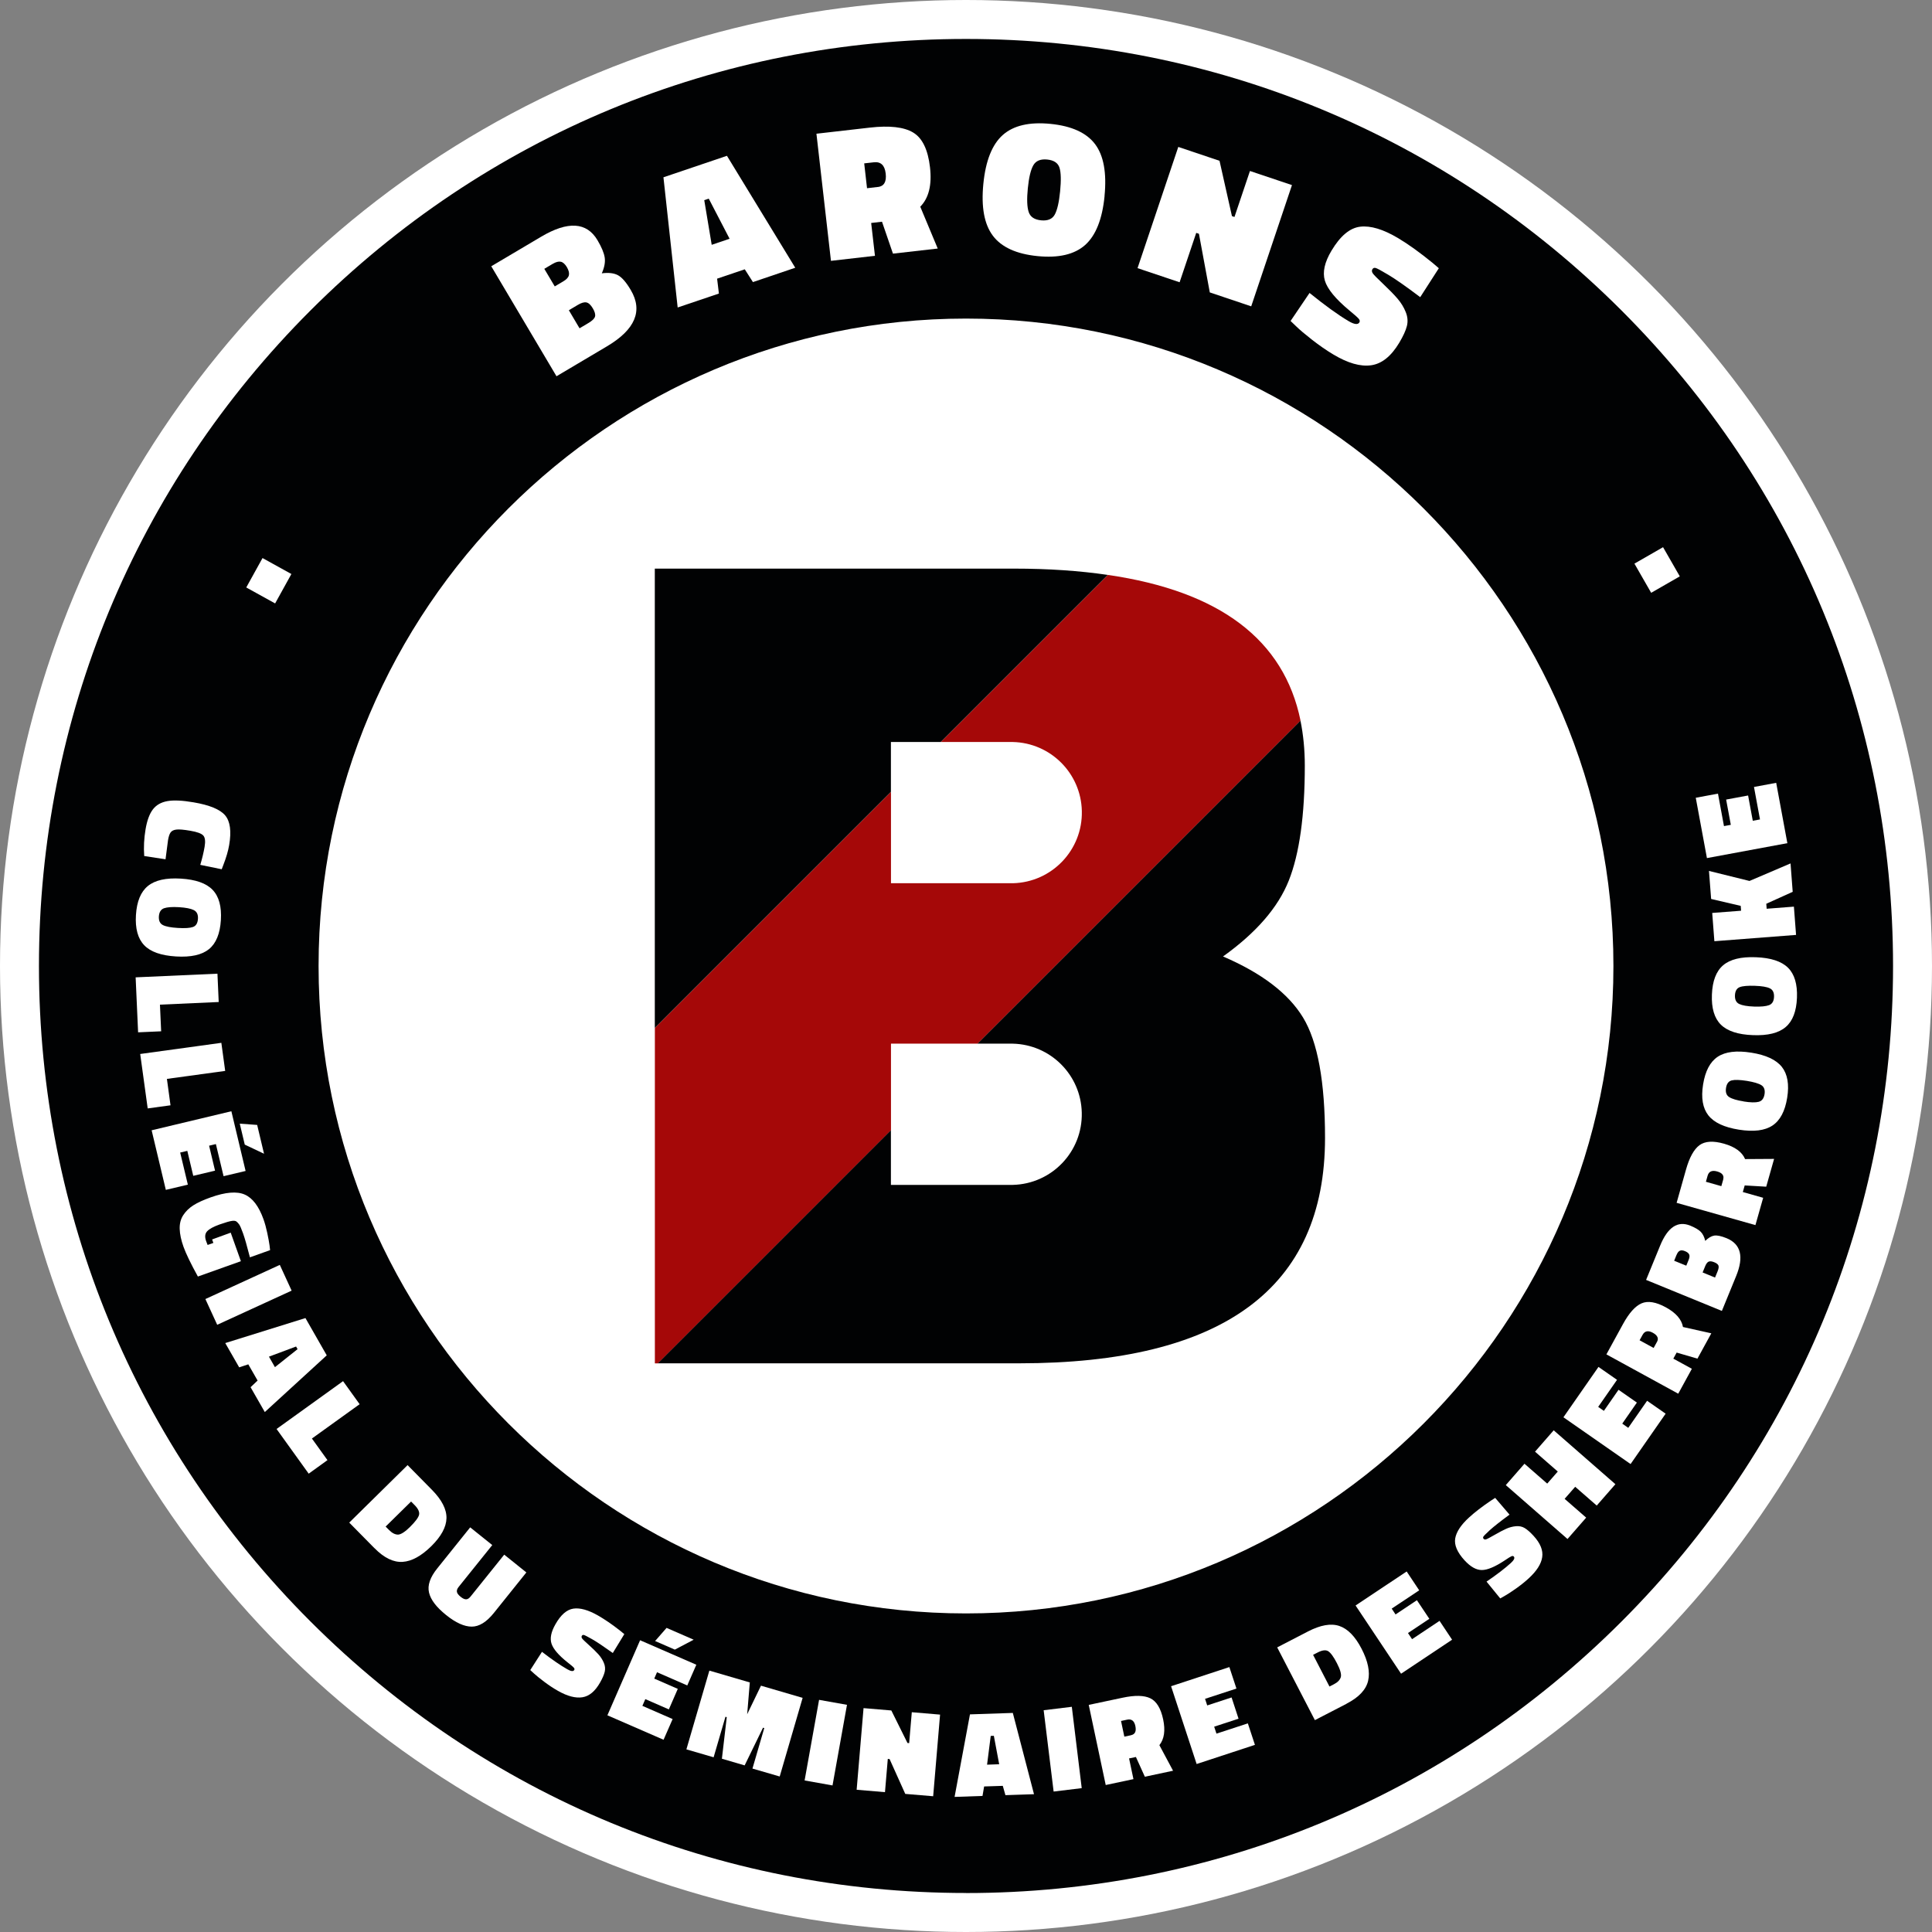 <?xml version="1.0" encoding="UTF-8"?><svg id="Calque_1" xmlns="http://www.w3.org/2000/svg" viewBox="0 0 321.9 321.9"><rect x="0" y="0" width="321.9" height="321.9" fill="#808080" stroke="none"/><defs><style>.cls-1{fill:#fff;}.cls-2{fill:#a50808;}.cls-3{fill:none;}.cls-4{fill:#010203;}</style></defs><circle class="cls-1" cx="160.95" cy="160.95" r="160.95"/><circle class="cls-1" cx="160.95" cy="160.95" r="107.87"/><path class="cls-4" d="m160.95,315.4c-41.26,0-80.04-16.07-109.22-45.24C22.56,240.99,6.49,202.21,6.49,160.95S22.56,80.91,51.73,51.73C80.91,22.56,119.69,6.49,160.95,6.49s80.04,16.07,109.22,45.24c29.17,29.17,45.24,67.96,45.24,109.22s-16.07,80.04-45.24,109.22c-29.17,29.17-67.96,45.24-109.22,45.24Zm0-262.32c-59.48,0-107.87,48.39-107.87,107.87s48.39,107.87,107.87,107.87,107.87-48.39,107.87-107.87-48.39-107.87-107.87-107.87Z"/><path class="cls-3" d="m148.44,123.63h8.3l27.84-27.84c-4.7-.69-9.88-1.05-15.6-1.05h-59.88v76.53l39.34-39.34v-8.3Z"/><path class="cls-3" d="m148.44,131.93v15.23h20.3c6.5-.15,11.65-5.53,11.5-12.03-.14-6.29-5.21-11.36-11.5-11.5h-20.3v8.3Z"/><path class="cls-3" d="m203.76,159.37c5.53-3.95,9.19-8.17,10.97-12.65,1.78-4.48,2.67-10.87,2.67-19.17,0-2.65-.25-5.14-.72-7.47l-53.81,53.81h5.87c6.29.14,11.36,5.21,11.5,11.5.15,6.5-5,11.88-11.5,12.03h-20.3v-9.1l-38.83,38.83h60.17c33.99,0,50.99-12.52,50.99-37.55,0-9.35-1.22-16.04-3.66-20.06-2.44-4.02-6.89-7.41-13.34-10.18Z"/><path class="cls-3" d="m148.44,188.32v9.1h20.3c6.5-.15,11.65-5.53,11.5-12.03-.14-6.29-5.21-11.36-11.5-11.5h-20.3v14.44Z"/><path class="cls-2" d="m148.44,173.89h14.44l53.81-53.81c-2.75-13.49-13.46-21.58-32.1-24.29l-27.84,27.84h12c6.29.14,11.36,5.21,11.5,11.5.15,6.5-5,11.88-11.5,12.03h-20.3v-15.23l-39.34,39.34v55.89h.51l38.83-38.83v-14.44Z"/><path class="cls-1" d="m43.74,92.98l4.81,2.66-2.71,4.9-4.81-2.66,2.71-4.9Z"/><path class="cls-1" d="m24.03,142.64c-.11-1.48-.03-2.96.22-4.45.25-1.49.66-2.59,1.22-3.33.56-.73,1.36-1.19,2.41-1.38,1.05-.19,2.51-.12,4.37.2,2.66.45,4.42,1.18,5.26,2.17s1.07,2.64.67,4.96c-.16.96-.49,2.08-.98,3.34l-.26.68-3.57-.73c.32-1.07.56-2.08.72-3.01s.08-1.56-.23-1.89c-.31-.33-1.02-.59-2.13-.78-1.11-.19-1.89-.26-2.34-.2-.45.05-.77.21-.96.47-.19.26-.34.7-.44,1.33l-.41,3.15-3.54-.54Z"/><path class="cls-1" d="m29.33,159.36c-2.48-.15-4.25-.77-5.3-1.87-1.06-1.1-1.52-2.78-1.38-5.03.14-2.26.8-3.87,1.99-4.84s3.02-1.38,5.49-1.23c2.47.15,4.24.77,5.29,1.87,1.06,1.1,1.52,2.78,1.38,5.04-.14,2.26-.8,3.88-1.98,4.84-1.18.96-3.01,1.37-5.49,1.22Zm.5-8.21c-1.15-.07-1.99,0-2.51.18-.52.19-.8.65-.85,1.36-.04.71.18,1.19.67,1.44.49.25,1.32.41,2.49.48,1.17.07,2.01.02,2.52-.16.51-.18.78-.63.83-1.35s-.18-1.2-.68-1.46c-.49-.25-1.32-.42-2.47-.49Z"/><path class="cls-1" d="m23.01,172l-.41-9.16,13.63-.61.21,4.72-9.79.44.2,4.44-3.85.17Z"/><path class="cls-1" d="m24.61,184.69l-1.25-9.08,13.52-1.86.64,4.68-9.71,1.33.6,4.4-3.81.52Z"/><path class="cls-1" d="m25.28,188.32l13.27-3.17,2.37,9.95-3.67.87-1.28-5.35-1.13.27.99,4.16-3.63.86-.99-4.16-1.19.28,1.28,5.35-3.67.87-2.37-9.95Zm17.57-.88l1.14,4.79-3.21-1.52-.83-3.49,2.9.21Z"/><path class="cls-1" d="m40.15,210.13l-7.18,2.56c-1.2-2.18-1.99-3.83-2.39-4.94-.4-1.11-.61-2.11-.64-2.98s.16-1.64.58-2.29c.42-.65.98-1.2,1.7-1.66s1.68-.89,2.88-1.32c2.47-.88,4.36-1.04,5.67-.47,1.31.57,2.36,1.95,3.14,4.14.23.65.44,1.41.62,2.26.18.86.31,1.55.38,2.07l.09.79-3.36,1.2c-.49-1.9-.87-3.24-1.15-4.01-.28-.77-.49-1.27-.65-1.48-.15-.21-.31-.37-.45-.48-.15-.11-.37-.14-.68-.11-.43.05-1.14.26-2.14.61-1,.36-1.68.73-2.05,1.12-.37.39-.43.94-.18,1.64l.25.65.96-.34-.21-.58,3.1-1.13,1.69,4.74Z"/><path class="cls-1" d="m34.22,216.44l12.4-5.69,1.97,4.29-12.4,5.69-1.97-4.29Z"/><path class="cls-1" d="m37.55,223.77l13.34-4.16,3.55,6.21-10.32,9.45-2.37-4.14,1.17-1.11-1.55-2.7-1.52.5-2.31-4.03Zm11.78.58l-4.52,1.69,1,1.75,3.77-3-.25-.44Z"/><path class="cls-1" d="m51.43,245.53l-5.35-7.44,11.08-7.97,2.76,3.84-7.95,5.72,2.59,3.6-3.12,2.25Z"/><path class="cls-1" d="m62.38,257.94l-4.19-4.25,9.72-9.58,4.05,4.11c1.65,1.67,2.46,3.25,2.43,4.73-.03,1.48-.88,3.04-2.53,4.67-1.66,1.63-3.25,2.51-4.77,2.61s-3.09-.65-4.7-2.29Zm5.96-3.56c.87-.86,1.36-1.52,1.48-1.98.11-.47-.13-1.01-.74-1.63l-.59-.59-4.24,4.17.59.59c.5.5.99.75,1.48.75.48-.02,1.16-.45,2.03-1.31Z"/><path class="cls-1" d="m82.02,257.43l-5.6,6.97c-.25.31-.34.59-.29.84.05.25.26.52.62.81.36.29.66.43.92.42.25,0,.5-.17.74-.47l5.6-6.97,3.69,2.96-5.43,6.77c-1.21,1.5-2.43,2.26-3.67,2.26-1.24,0-2.67-.64-4.28-1.94-1.62-1.3-2.56-2.54-2.84-3.74-.28-1.2.18-2.54,1.38-4.03l5.48-6.83,3.69,2.96Z"/><path class="cls-1" d="m102.11,275.42c-1.57-1.12-2.73-1.9-3.48-2.32-.76-.43-1.21-.66-1.36-.69-.15-.03-.26.02-.33.15-.07.13-.06.27.04.42.1.15.48.52,1.14,1.11.66.59,1.18,1.1,1.57,1.53.39.43.69.9.91,1.41.22.51.27,1.01.16,1.49-.11.49-.37,1.09-.77,1.8-.83,1.47-1.81,2.29-2.95,2.47-1.13.18-2.49-.17-4.06-1.06-.76-.43-1.52-.93-2.29-1.51-.77-.58-1.35-1.05-1.74-1.41l-.6-.55,1.95-3.04c1.66,1.28,3.07,2.25,4.23,2.91.61.35,1,.39,1.15.11.07-.12.04-.24-.07-.38-.11-.13-.45-.42-1.03-.87-1.51-1.2-2.4-2.24-2.69-3.13-.29-.89-.07-1.96.64-3.21.9-1.6,1.91-2.47,3.01-2.63,1.1-.16,2.45.22,4.05,1.12,1.12.64,2.38,1.49,3.76,2.58l.67.55-1.91,3.13Z"/><path class="cls-1" d="m101.2,285.8l5.45-12.51,9.37,4.08-1.51,3.45-5.04-2.2-.46,1.06,3.92,1.71-1.49,3.42-3.92-1.71-.49,1.12,5.04,2.2-1.51,3.45-9.37-4.08Zm9.86-14.57l4.52,1.97-3.14,1.65-3.29-1.43,1.91-2.19Z"/><path class="cls-1" d="m114.37,291.45l3.82-13.1,6.74,1.97-.44,5.3,2.3-4.76,6.94,2.03-3.82,13.1-4.54-1.32,1.97-6.75-.21-.06-3.06,6.28-3.79-1.11.81-6.93-.22-.06-1.97,6.75-4.54-1.32Z"/><path class="cls-1" d="m134.06,296.65l2.41-13.43,4.65.83-2.41,13.43-4.65-.83Z"/><path class="cls-1" d="m142.73,298.2l1.15-13.6,4.63.39,2.69,5.42.28.02.44-5.15,4.71.4-1.15,13.6-4.65-.39-2.61-5.8-.3-.03-.47,5.54-4.71-.4Z"/><path class="cls-1" d="m159.05,299.38l2.56-13.74,7.14-.24,3.53,13.54-4.76.16-.44-1.55-3.11.1-.27,1.58-4.64.16Zm6.02-10.15l-.61,4.79,2.02-.07-.89-4.74-.51.02Z"/><path class="cls-1" d="m175.55,298.5l-1.66-13.55,4.69-.57,1.65,13.55-4.69.57Z"/><path class="cls-1" d="m189.26,292.74l-1.14.24.73,3.45-4.62.98-2.83-13.35,5.62-1.19c2.06-.44,3.61-.41,4.64.09,1.03.5,1.75,1.67,2.14,3.52.39,1.85.18,3.28-.63,4.29l2.28,4.26-4.7,1-1.49-3.29Zm-.79-3.64c.65-.14.88-.64.7-1.51-.18-.87-.64-1.23-1.37-1.07l-1.02.22.55,2.61,1.14-.24Z"/><path class="cls-1" d="m199.38,293.92l-4.26-12.97,9.71-3.19,1.18,3.58-5.23,1.71.36,1.1,4.06-1.33,1.16,3.54-4.06,1.33.38,1.16,5.23-1.71,1.18,3.58-9.71,3.19Z"/><path class="cls-1" d="m224.38,283.86l-5.3,2.74-6.28-12.12,5.12-2.65c2.09-1.08,3.83-1.39,5.23-.92,1.4.47,2.64,1.73,3.71,3.8,1.07,2.07,1.43,3.85,1.09,5.33s-1.54,2.76-3.58,3.81Zm-1.63-6.75c-.56-1.09-1.05-1.75-1.46-2-.41-.25-1-.17-1.77.23l-.74.38,2.73,5.28.74-.38c.63-.32,1.01-.72,1.15-1.19.13-.46-.09-1.24-.65-2.32Z"/><path class="cls-1" d="m233.43,278.85l-7.57-11.35,8.51-5.67,2.09,3.14-4.58,3.05.64.97,3.56-2.37,2.07,3.1-3.56,2.37.68,1.02,4.58-3.05,2.09,3.14-8.51,5.67Z"/><path class="cls-1" d="m251.51,252.36c-1.55,1.14-2.65,2.01-3.29,2.59-.64.59-1,.95-1.07,1.08-.07.13-.06.25.04.36.1.11.24.14.41.09s.64-.3,1.41-.74c.76-.44,1.41-.78,1.94-1.02.53-.24,1.07-.38,1.62-.43.55-.05,1.04.05,1.47.31.43.26.92.69,1.47,1.29,1.14,1.24,1.62,2.43,1.44,3.57-.17,1.14-.93,2.31-2.26,3.53-.64.59-1.36,1.16-2.14,1.71-.79.56-1.42.96-1.88,1.22l-.71.4-2.28-2.8c1.73-1.18,3.09-2.22,4.07-3.12.52-.48.68-.83.47-1.06-.09-.1-.22-.12-.38-.05-.16.06-.54.3-1.15.71-1.6,1.06-2.87,1.59-3.8,1.59s-1.88-.54-2.86-1.6c-1.24-1.35-1.76-2.58-1.57-3.67.19-1.1.96-2.26,2.32-3.5.95-.87,2.16-1.8,3.61-2.78l.73-.47,2.39,2.79Z"/><path class="cls-1" d="m266.04,250.85l-3.59-3.13-1.76,2.01,3.59,3.13-3.11,3.56-10.28-8.98,3.11-3.56,3.79,3.31,1.76-2.01-3.79-3.31,3.11-3.56,10.28,8.98-3.11,3.56Z"/><path class="cls-1" d="m271.69,243.94l-11.2-7.8,5.84-8.39,3.09,2.15-3.14,4.51.95.66,2.44-3.51,3.06,2.13-2.44,3.51,1,.7,3.14-4.51,3.09,2.15-5.84,8.39Z"/><path class="cls-1" d="m279.36,225.35l-.56,1.02,3.09,1.69-2.27,4.15-11.97-6.55,2.76-5.04c1.01-1.85,2.04-3,3.09-3.46,1.05-.46,2.41-.24,4.07.67,1.66.91,2.61,2,2.84,3.27l4.72,1.05-2.31,4.22-3.46-1.01Zm-3.28-1.77c.32-.58.09-1.09-.69-1.52-.78-.43-1.35-.31-1.71.34l-.5.91,2.34,1.28.56-1.02Z"/><path class="cls-1" d="m274.26,213.26l2.34-5.71c1.26-3.08,2.93-4.19,5.02-3.34.79.32,1.37.66,1.72,1s.62.86.78,1.54c.52-.51,1.01-.8,1.49-.88.48-.08,1.16.07,2.06.43,2.39.98,2.92,3.09,1.59,6.33l-2.37,5.79-12.63-5.17Zm5.07-4.16l-.39.96,2.02.82.4-.98c.15-.38.18-.67.08-.89-.1-.22-.33-.4-.69-.55s-.65-.17-.86-.07c-.22.1-.4.33-.55.7Zm4.77,1.89l-.42,1.02,2.07.85.42-1.02c.18-.44.23-.76.15-.98-.08-.21-.32-.4-.72-.56-.4-.16-.7-.19-.92-.09-.22.1-.41.36-.58.77Z"/><path class="cls-1" d="m290.7,197.49l-.32,1.12,3.39.96-1.29,4.55-13.13-3.71,1.56-5.53c.57-2.03,1.32-3.38,2.24-4.07.92-.68,2.29-.77,4.11-.25,1.82.52,2.99,1.37,3.5,2.56l4.83-.03-1.31,4.63-3.6-.21Zm-3.59-.99c.18-.64-.16-1.08-1.01-1.32-.86-.24-1.39,0-1.59.72l-.28,1,2.57.73.32-1.12Z"/><path class="cls-1" d="m291.79,175.39c2.45.39,4.15,1.18,5.1,2.38.94,1.2,1.24,2.91.88,5.14-.36,2.23-1.17,3.77-2.45,4.62-1.28.85-3.14,1.08-5.59.69-2.45-.39-4.14-1.18-5.09-2.38-.94-1.2-1.24-2.91-.88-5.15.36-2.24,1.17-3.78,2.44-4.62,1.27-.84,3.13-1.07,5.58-.68Zm-1.29,8.13c1.14.18,1.98.2,2.52.06.54-.14.86-.56.98-1.27.11-.7-.06-1.2-.52-1.5-.46-.29-1.27-.53-2.43-.72-1.16-.18-2-.21-2.52-.08-.52.13-.84.55-.95,1.26-.11.71.06,1.22.53,1.52s1.27.54,2.41.72Z"/><path class="cls-1" d="m292.56,159.49c2.48.09,4.27.68,5.35,1.75,1.08,1.07,1.58,2.74,1.49,5-.09,2.26-.71,3.89-1.88,4.88-1.16,1-2.99,1.45-5.46,1.35-2.48-.09-4.26-.68-5.34-1.75-1.08-1.07-1.58-2.74-1.49-5.01.09-2.27.71-3.89,1.87-4.88s2.98-1.44,5.46-1.34Zm-.31,8.22c1.15.04,1.99-.04,2.51-.24.52-.2.79-.66.82-1.38.03-.71-.21-1.19-.7-1.42-.49-.24-1.33-.38-2.5-.42-1.17-.04-2.01.03-2.51.22-.5.19-.77.65-.8,1.37-.03.72.21,1.2.71,1.44.5.24,1.33.39,2.48.43Z"/><path class="cls-1" d="m294.36,151.41l4.53-.35.36,4.71-13.61,1.05-.36-4.71,4.81-.37-.06-.81-4.93-1.15-.36-4.67,6.75,1.67,6.84-2.92.36,4.73-4.4,1.99.06.83Z"/><path class="cls-1" d="m297.82,140.48l-13.42,2.49-1.86-10.05,3.7-.69,1,5.41,1.14-.21-.78-4.21,3.66-.68.78,4.21,1.2-.22-1-5.41,3.7-.69,1.86,10.05Z"/><path class="cls-1" d="m279.88,96.03l-4.77,2.74-2.79-4.86,4.77-2.74,2.79,4.86Z"/><path class="cls-1" d="m81.86,44.36l8.29-4.91c4.47-2.65,7.6-2.46,9.4.57.68,1.15,1.08,2.11,1.2,2.87.12.77-.04,1.65-.48,2.65,1.12-.15,2.01-.04,2.68.31.67.36,1.39,1.18,2.15,2.48,2.05,3.47.73,6.59-3.98,9.38l-8.4,4.98-10.87-18.33Zm10.23-.4l-1.4.83,1.74,2.93,1.42-.84c.55-.32.86-.67.94-1.04s-.04-.81-.34-1.33c-.31-.52-.65-.82-1.01-.9-.37-.08-.82.04-1.34.35Zm4.17,6.85l-1.48.88,1.78,3.01,1.48-.88c.64-.38,1.01-.74,1.1-1.08.09-.34-.03-.8-.37-1.37-.34-.57-.69-.9-1.06-.98s-.85.06-1.45.42Z"/><path class="cls-1" d="m112.91,51.24l-2.37-21.7,10.58-3.58,11.38,18.65-7.05,2.39-1.36-2.13-4.61,1.56.3,2.48-6.87,2.32Zm4.43-17.89l1.24,7.44,2.98-1.01-3.47-6.68-.75.25Z"/><path class="cls-1" d="m146.95,36.94l-1.8.21.63,5.47-7.33.84-2.42-21.18,8.91-1.02c3.27-.37,5.67-.1,7.2.82,1.54.92,2.47,2.85,2.81,5.79.34,2.94-.2,5.13-1.62,6.57l2.91,6.97-7.46.85-1.83-5.33Zm-.69-5.78c1.03-.12,1.47-.87,1.31-2.25-.16-1.38-.82-2-1.97-1.87l-1.61.18.47,4.14,1.8-.21Z"/><path class="cls-1" d="m184.04,32.65c-.38,3.86-1.46,6.58-3.24,8.17-1.78,1.58-4.42,2.2-7.94,1.85-3.51-.35-5.99-1.48-7.43-3.39-1.44-1.91-1.97-4.79-1.59-8.64.38-3.85,1.46-6.57,3.24-8.15,1.78-1.58,4.43-2.2,7.95-1.85,3.52.35,6,1.48,7.43,3.38,1.43,1.9,1.95,4.78,1.57,8.64Zm-12.79-1.27c-.18,1.79-.13,3.1.14,3.93s.96,1.29,2.07,1.4c1.11.11,1.87-.21,2.28-.96.41-.75.71-2.03.89-3.86.18-1.83.15-3.14-.1-3.94-.25-.8-.94-1.26-2.05-1.37-1.12-.11-1.89.21-2.32.97-.43.76-.73,2.03-.91,3.83Z"/><path class="cls-1" d="m189.53,44.68l6.79-20.2,6.87,2.31,2.07,9.22.42.14,2.58-7.66,7,2.35-6.79,20.2-6.9-2.32-1.81-9.77-.45-.15-2.77,8.23-7-2.35Z"/><path class="cls-1" d="m236.63,49.51c-2.4-1.81-4.19-3.06-5.36-3.75-1.17-.7-1.86-1.07-2.09-1.12-.23-.05-.4.02-.52.22-.12.2-.1.42.05.66.15.24.73.83,1.74,1.78,1,.95,1.8,1.76,2.39,2.45.59.69,1.05,1.43,1.37,2.23.33.8.39,1.58.2,2.34-.19.76-.62,1.69-1.27,2.78-1.35,2.26-2.91,3.51-4.69,3.76-1.78.25-3.88-.35-6.3-1.8-1.17-.7-2.34-1.51-3.53-2.44-1.19-.93-2.08-1.68-2.67-2.26l-.92-.88,3.16-4.67c2.55,2.06,4.71,3.63,6.5,4.69.95.56,1.55.64,1.8.22.11-.18.08-.38-.09-.59-.17-.21-.69-.68-1.57-1.4-2.31-1.92-3.67-3.58-4.09-4.98-.41-1.4-.05-3.06,1.11-4.99,1.47-2.46,3.06-3.79,4.79-3.99,1.73-.2,3.82.43,6.28,1.89,1.73,1.03,3.66,2.42,5.78,4.15l1.03.88-3.1,4.82Z"/><path class="cls-4" d="m203.76,159.37c5.53-3.95,9.19-8.17,10.97-12.65,1.78-4.48,2.67-10.87,2.67-19.17,0-2.65-.25-5.14-.72-7.47l-53.81,53.81h5.87c6.29.14,11.36,5.21,11.5,11.5.15,6.5-5,11.88-11.5,12.03h-20.3v-9.1l-38.83,38.83h60.17c33.99,0,50.99-12.52,50.99-37.55,0-9.35-1.22-16.04-3.66-20.06-2.44-4.02-6.89-7.41-13.34-10.18Z"/><path class="cls-4" d="m148.44,131.93v-8.3h8.3l27.84-27.84c-4.7-.69-9.88-1.05-15.6-1.05h-59.88v76.53l39.34-39.34Z"/></svg>